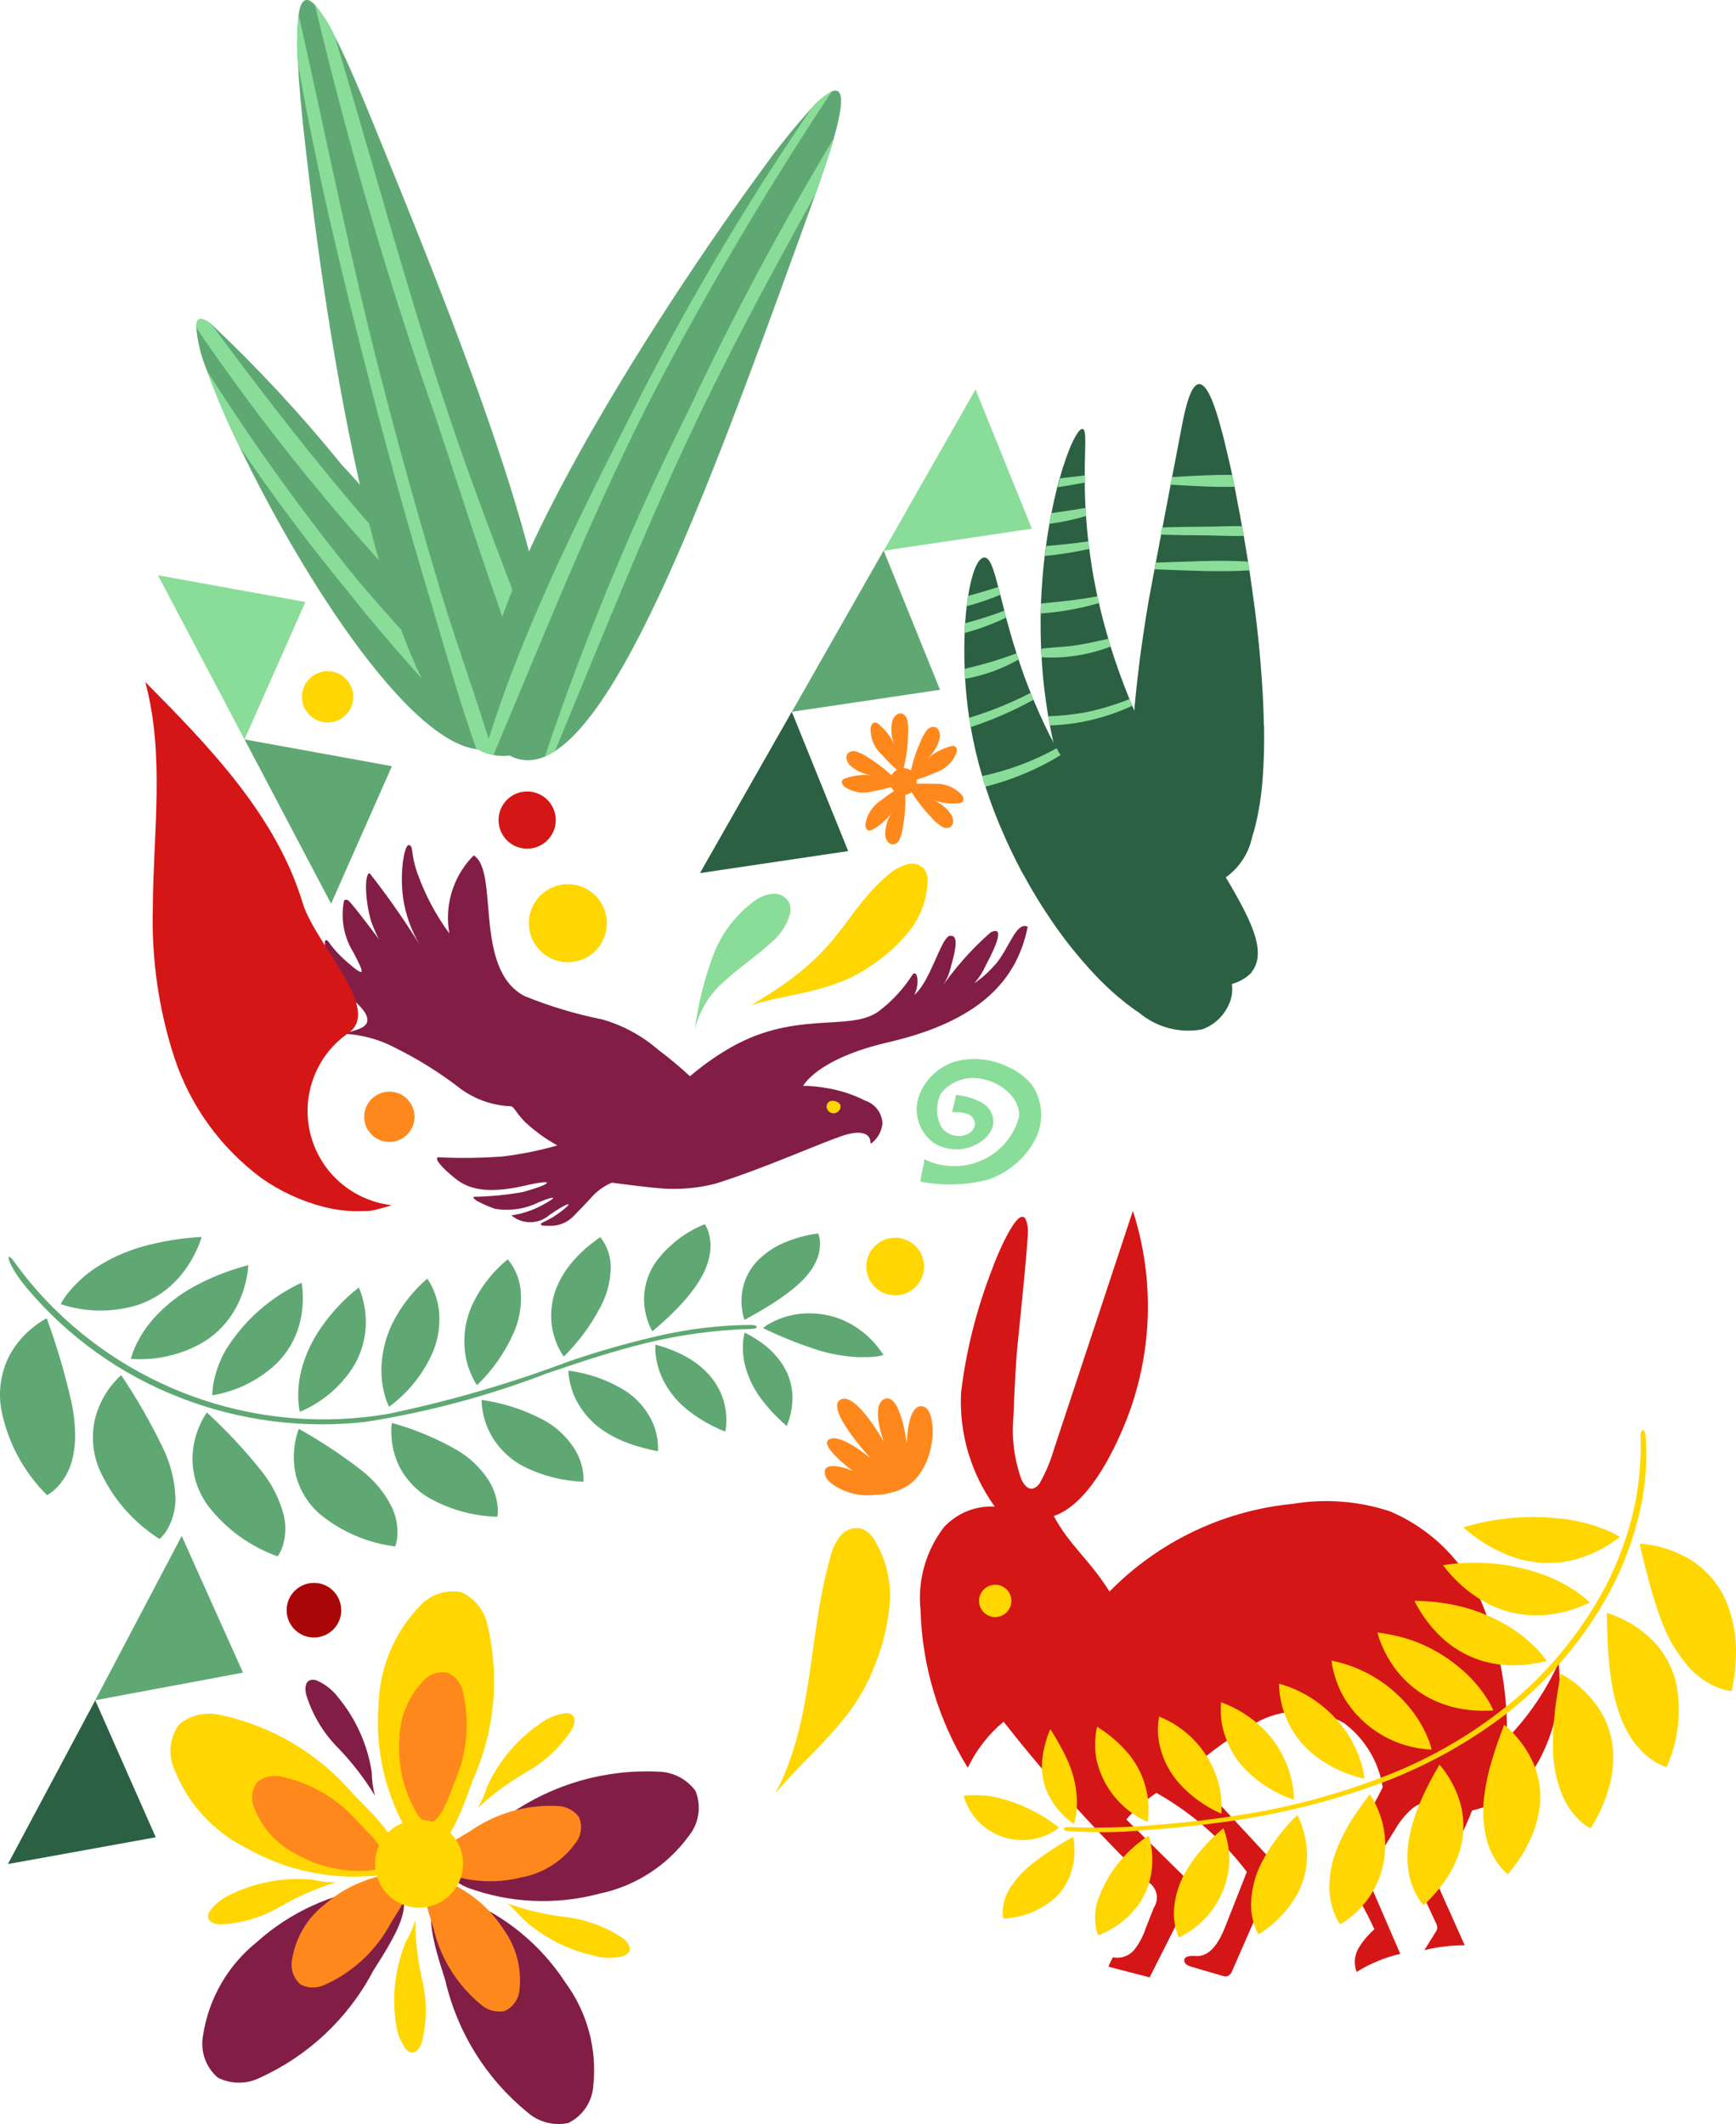 <?xml version="1.0" encoding="UTF-8"?>
<svg id="uuid-76149ac8-2113-400e-85ac-cb919978f7dd" data-name="Capa 2" xmlns="http://www.w3.org/2000/svg" viewBox="0 0 269.04 329.21">
  <g id="uuid-830e8e97-62b1-492e-98f7-6b8d1e33a53e" data-name="Capa 1">
    <g id="uuid-adae43f6-cfde-4265-ace1-704125f68aaf" data-name="Grupo 3024">
      <path id="uuid-97a21431-40ee-49c5-95b6-0597842414a1" data-name="Trazado 5193" d="m122.71,110.31l-14.23,25.01,22.97-3.41-8.74-21.6Z" style="fill: #2b6043; stroke-width: 0px;"/>
      <path id="uuid-dd6423bc-8cbf-4522-b8a9-91c99db47940" data-name="Trazado 5194" d="m136.95,85.31l-14.23,25.01,22.96-3.41-8.74-21.6Z" style="fill: #5fa873; stroke-width: 0px;"/>
      <path id="uuid-b1d99865-45f8-420f-9cc0-1065d68a2154" data-name="Trazado 5195" d="m151.19,60.34l-14.23,25.01,22.96-3.41-8.74-21.6Z" style="fill: #8add99; stroke-width: 0px;"/>
      <path id="uuid-0c8c2033-c245-4925-a912-04cba71e6725" data-name="Trazado 5196" d="m37.89,114.61l-13.41-25.45,22.85,4.14-9.44,21.31Z" style="fill: #8add99; stroke-width: 0px;"/>
      <path id="uuid-c1b3379c-640d-4a84-8263-f4b376978dad" data-name="Trazado 5197" d="m51.31,140.06l-13.41-25.46,22.84,4.15-9.43,21.32Z" style="fill: #5fa873; stroke-width: 0px;"/>
      <path id="uuid-1564c9be-6c93-40fa-85b3-c044bb0ce3b6" data-name="Trazado 5198" d="m14.76,263.52l13.4-25.46,9.5,21.18-22.9,4.28Z" style="fill: #5fa873; stroke-width: 0px;"/>
      <path id="uuid-6d928917-54e0-4112-8137-b0e3a14328d3" data-name="Trazado 5199" d="m1.22,288.91l13.54-25.38,9.38,21.23-22.93,4.15Z" style="fill: #2b6043; stroke-width: 0px;"/>
      <path id="uuid-0a96b480-9ac3-4ef6-99d3-34d2f3b6b59e" data-name="Trazado 5200" d="m9.4,202.13c3.92,1.3,8.14,1.33,12.07.09,2.45-.85,4.64-2.33,6.33-4.3,1.12-1.3,2.04-2.76,2.74-4.33.28-.61.52-1.24.71-1.88-3.12.16-6.21.67-9.22,1.51-2.5.71-4.88,1.78-7.07,3.19-1.6,1.04-3.04,2.32-4.25,3.79-.51.6-.95,1.26-1.33,1.95" style="fill: #5fa873; stroke-width: 0px;"/>
      <path id="uuid-22a96a49-203c-4da4-a431-283e54b70b8c" data-name="Trazado 5201" d="m7.25,204.31c-.7.37-1.37.81-1.99,1.31-1.52,1.17-2.79,2.64-3.72,4.33-1.38,2.6-1.85,5.57-1.35,8.47.97,5.05,3.44,9.69,7.09,13.31.63-.34,1.19-.79,1.67-1.32,1.18-1.29,1.99-2.87,2.34-4.58.27-1.21.39-2.46.35-3.7-.03-1.59-.22-3.18-.55-4.74-1-4.44-2.29-8.81-3.85-13.08" style="fill: #5fa873; stroke-width: 0px;"/>
      <path id="uuid-2e201d44-d674-43fb-9212-2ee7ba917a7c" data-name="Trazado 5202" d="m20.27,210.61c3.95.29,7.89-.62,11.31-2.63,2.12-1.31,3.85-3.16,5.02-5.35.77-1.45,1.32-3.01,1.63-4.63.13-.63.22-1.27.25-1.91-2.96.76-5.81,1.88-8.48,3.35-2.18,1.2-4.16,2.73-5.86,4.54-1.25,1.34-2.29,2.86-3.08,4.51-.33.68-.59,1.39-.78,2.13" style="fill: #5fa873; stroke-width: 0px;"/>
      <path id="uuid-72f3fcde-02c2-4e76-aab8-4e40188c521f" data-name="Trazado 5203" d="m18.77,213.13c-.56.51-1.08,1.07-1.54,1.67-1.14,1.44-1.97,3.1-2.45,4.88-.68,2.72-.45,5.58.66,8.15,1.98,4.4,5.21,8.12,9.29,10.7.5-.46.93-1,1.26-1.59.81-1.45,1.23-3.1,1.2-4.76-.1-2.71-.76-5.37-1.96-7.8-1.88-3.9-4.04-7.66-6.46-11.26" style="fill: #5fa873; stroke-width: 0px;"/>
      <path id="uuid-2a9d6d57-b626-4752-9902-2430df53f11b" data-name="Trazado 5204" d="m32.88,216.26c3.74-.6,7.21-2.32,9.97-4.92,1.7-1.67,2.92-3.75,3.55-6.05.41-1.52.58-3.08.52-4.65-.01-.62-.07-1.23-.18-1.84-4.86,2.26-8.94,5.89-11.76,10.44-.86,1.51-1.48,3.15-1.84,4.86-.15.71-.23,1.43-.24,2.15" style="fill: #5fa873; stroke-width: 0px;"/>
      <path id="uuid-858348ab-5604-484d-bc0a-8d2eaf1cc94c" data-name="Trazado 5205" d="m32.06,218.93c-.42.59-.77,1.23-1.06,1.89-.73,1.6-1.13,3.32-1.17,5.08-.03,2.66.8,5.26,2.36,7.41,2.77,3.63,6.54,6.38,10.84,7.91.37-.53.65-1.13.83-1.75.44-1.53.48-3.14.1-4.69-.66-2.5-1.85-4.82-3.47-6.83-2.57-3.22-5.39-6.23-8.42-9.02" style="fill: #5fa873; stroke-width: 0px;"/>
      <path id="uuid-d60be884-ea7f-4ccb-98f4-ed0eea44ab73" data-name="Trazado 5206" d="m55.59,199.56c-2.24,1.76-4.2,3.84-5.82,6.19-1.31,1.86-2.3,3.92-2.93,6.11-.46,1.59-.67,3.25-.62,4.91.02.69.1,1.37.26,2.04,3.33-1.4,6.17-3.76,8.15-6.78,1.22-1.92,1.92-4.11,2.05-6.38.07-1.49-.09-2.99-.49-4.43-.15-.57-.34-1.12-.58-1.66" style="fill: #5fa873; stroke-width: 0px;"/>
      <path id="uuid-052a9b45-a2a2-4c24-85bc-93fafe1eb92c" data-name="Trazado 5207" d="m46.31,221.46c-.25.64-.43,1.31-.55,1.99-.32,1.64-.3,3.33.04,4.96.57,2.46,1.92,4.67,3.83,6.31,3.33,2.71,7.35,4.43,11.61,4.96.21-.58.33-1.18.35-1.79.07-1.51-.24-3.01-.9-4.37-1.11-2.18-2.68-4.08-4.61-5.59-3.09-2.41-6.36-4.57-9.78-6.47" style="fill: #5fa873; stroke-width: 0px;"/>
      <path id="uuid-5bab1021-7415-441f-a41b-84f1e6164409" data-name="Trazado 5208" d="m66.21,198.18c-2.28,1.96-4.14,4.36-5.46,7.06-.94,1.97-1.49,4.11-1.62,6.3-.09,1.58.08,3.16.49,4.68.17.63.39,1.24.68,1.82,2.8-2.07,5.05-4.79,6.54-7.94.94-1.99,1.36-4.18,1.24-6.38-.09-1.42-.44-2.81-1.04-4.1-.23-.52-.51-1-.85-1.46" style="fill: #5fa873; stroke-width: 0px;"/>
      <path id="uuid-11240685-a9c2-47fd-aefa-ef9220b353ed" data-name="Trazado 5209" d="m60.73,220.54c-.09.65-.11,1.3-.07,1.96.07,1.58.45,3.13,1.12,4.57,1.02,2.12,2.66,3.89,4.69,5.08,3.24,1.83,6.89,2.84,10.61,2.93.09-.57.1-1.15.03-1.72-.16-1.42-.65-2.79-1.42-3.99-1.25-1.9-2.92-3.49-4.89-4.63-3.17-1.82-6.56-3.23-10.08-4.21" style="fill: #5fa873; stroke-width: 0px;"/>
      <path id="uuid-bd04d7b2-d3ff-4d4e-86e7-1af481528c80" data-name="Trazado 5210" d="m78.69,195.18c-2.43,1.98-4.36,4.51-5.64,7.37-.83,1.95-1.2,4.07-1.06,6.19.12,2.12.78,4.17,1.93,5.96,2.42-2.33,4.36-5.11,5.71-8.18.85-1.94,1.22-4.05,1.09-6.16-.1-1.9-.81-3.71-2.02-5.18" style="fill: #5fa873; stroke-width: 0px;"/>
      <path id="uuid-623be0e8-5932-4bcd-b099-9c5cd91f0262" data-name="Trazado 5211" d="m74.63,216.98c.05,2.12.67,4.2,1.81,5.99,1.17,1.83,2.8,3.33,4.73,4.33,2.88,1.44,6.04,2.24,9.26,2.36.06-1.9-.48-3.77-1.55-5.34-1.17-1.76-2.75-3.2-4.61-4.22-3-1.59-6.25-2.65-9.61-3.13" style="fill: #5fa873; stroke-width: 0px;"/>
      <path id="uuid-f547cd52-605a-4bcc-a95d-096b3b984c5b" data-name="Trazado 5212" d="m93.03,191.74c-.81.56-1.6,1.17-2.35,1.82-.62.56-1.21,1.15-1.77,1.77-.91,1.04-1.69,2.19-2.3,3.43-.9,1.84-1.3,3.88-1.17,5.92.13,2,.8,3.93,1.93,5.58,2.29-2.26,4.21-4.87,5.7-7.72.96-1.79,1.5-3.78,1.57-5.81.09-1.8-.49-3.58-1.61-4.99" style="fill: #5fa873; stroke-width: 0px;"/>
      <path id="uuid-7648dd1d-83bc-4d30-976e-bb81fba77b7e" data-name="Trazado 5213" d="m88.08,212.42c.1,2,.73,3.94,1.82,5.62,1.08,1.69,2.55,3.1,4.28,4.12,1.09.66,2.25,1.2,3.46,1.62.68.25,1.38.46,2.08.63.71.19,1.46.38,2.25.52.09-1.78-.31-3.55-1.16-5.12-.92-1.72-2.26-3.19-3.9-4.25-2.68-1.66-5.69-2.73-8.81-3.13" style="fill: #5fa873; stroke-width: 0px;"/>
      <path id="uuid-388f7d5f-36bc-48dc-b984-00b32aaca358" data-name="Trazado 5214" d="m109.23,189.73c-2.98,1.2-5.58,3.19-7.51,5.76-1.15,1.59-1.81,3.49-1.9,5.45-.05,1.33.16,2.65.6,3.9.18.52.4,1.02.68,1.5,5.85-4.89,8.33-8.71,8.86-11.74.25-1.18.2-2.39-.14-3.55-.13-.47-.33-.92-.6-1.33" style="fill: #5fa873; stroke-width: 0px;"/>
      <path id="uuid-337d384a-d9a2-4f72-ae3a-f709340ad4a1" data-name="Trazado 5215" d="m101.58,208.41c-.04.55-.02,1.09.05,1.64.16,1.32.54,2.6,1.12,3.79.82,1.66,1.97,3.13,3.38,4.34,1.88,1.56,4,2.81,6.27,3.71.1-.47.15-.94.16-1.42.04-1.19-.11-2.38-.46-3.52-.88-2.75-3.28-6.57-10.53-8.55" style="fill: #5fa873; stroke-width: 0px;"/>
      <path id="uuid-6252da7a-a508-433b-b6ae-54f9a25406c7" data-name="Trazado 5216" d="m126.81,191.17c-1.82.23-3.61.72-5.3,1.44-1.24.52-2.39,1.24-3.4,2.13-1.44,1.2-2.46,2.82-2.92,4.63-.3,1.21-.36,2.47-.17,3.7.07.51.19,1.01.35,1.5,6.31-3.4,9.69-6.15,10.95-8.77.54-.99.8-2.11.76-3.24-.01-.47-.1-.92-.27-1.36" style="fill: #5fa873; stroke-width: 0px;"/>
      <path id="uuid-4083d352-210e-4888-b7a0-e94da4c7f8c6" data-name="Trazado 5217" d="m115.41,206.53c-.13.49-.22,1-.25,1.51-.09,1.24.02,2.48.33,3.68.44,1.65,1.16,3.21,2.13,4.61.59.83,1.22,1.62,1.9,2.37.76.81,1.56,1.59,2.4,2.32.18-.4.32-.81.44-1.23.31-1.07.47-2.18.46-3.3-.04-1.68-.52-3.32-1.39-4.76-.62-.99-1.37-1.89-2.23-2.67-.53-.47-1.09-.9-1.68-1.29-.67-.47-1.39-.88-2.13-1.23" style="fill: #5fa873; stroke-width: 0px;"/>
      <path id="uuid-6005c809-b76e-44d9-8db7-39da5bf04aa5" data-name="Trazado 5218" d="m116.45,205.97c1.1,0,1.12-.58,0-.62-4.91.03-9.79.61-14.57,1.73-4.69,1.08-9.33,2.41-13.88,3.98-9.07,3.41-18.39,6.11-27.87,8.08-19.41,3.32-39.2-3.21-52.82-17.42-1.84-1.93-3.55-3.98-5.1-6.15-1.57-2.15-1.13.43,2.01,4.14,6.35,7.53,14.49,13.34,23.66,16.9,9.16,3.58,19.05,4.87,28.82,3.76,9.62-1.51,19.05-4.04,28.14-7.54,5.07-1.72,10.15-3.42,15.33-4.68,5.33-1.3,10.78-2.03,16.26-2.18" style="fill: #5fa873; stroke-width: 0px;"/>
      <path id="uuid-e8816472-4cfd-43e2-9d77-6d00a6f752e1" data-name="Trazado 5219" d="m118.23,205.83c2.57,1.25,5.22,2.33,7.94,3.23,1.79.6,3.64,1,5.52,1.19.71.08,1.42.11,2.13.09.54.02,1.09,0,1.63-.06.5-.04.99-.13,1.47-.25-1.55-2.47-3.82-4.39-6.5-5.52-2.05-.82-4.27-1.12-6.46-.88-1.48.17-2.92.6-4.25,1.27-.38.19-.75.4-1.09.65-.24.17-.35.28-.35.28" style="fill: #5fa873; stroke-width: 0px;"/>
      <path id="uuid-7a05c02d-b03a-4e06-b304-d27a525bb443" data-name="Trazado 5220" d="m85.74,148.69c-3.1-1.25-4.59-4.78-3.34-7.87,1.25-3.1,4.78-4.59,7.87-3.34,3.1,1.25,4.59,4.78,3.34,7.87-1.25,3.1-4.78,4.59-7.87,3.34,0,0,0,0,0,0" style="fill: #ffd600; stroke-width: 0px;"/>
      <path id="uuid-25d99474-8cad-49f0-abb0-37c1f6b16cae" data-name="Trazado 5221" d="m81.4,131.53c2.45.16,4.56-1.69,4.72-4.13.16-2.45-1.69-4.56-4.13-4.72-2.45-.16-4.56,1.69-4.72,4.13,0,0,0,0,0,0-.16,2.44,1.69,4.56,4.13,4.72" style="fill: #d51616; stroke-width: 0px;"/>
      <path id="uuid-06bc3637-35c1-4146-95c5-d6ece68c5efe" data-name="Trazado 5222" d="m143.2,196.3c0,2.47-2,4.47-4.47,4.47-2.47,0-4.47-2-4.47-4.47,0-2.47,2-4.47,4.47-4.47s4.47,2,4.47,4.47h0" style="fill: #ffd600; stroke-width: 0px;"/>
      <path id="uuid-6e719950-f8b8-47de-88f9-81ade4708760" data-name="Trazado 5223" d="m54.75,108c0,2.19-1.78,3.98-3.97,3.98-2.19,0-3.98-1.78-3.98-3.97,0-2.19,1.78-3.98,3.97-3.98h0c2.19,0,3.97,1.78,3.97,3.97h0" style="fill: #ffd600; stroke-width: 0px;"/>
      <path id="uuid-f69a73f3-1981-42bc-896f-3c412d760c7f" data-name="Trazado 5224" d="m103.54,73c0,2.47-2,4.47-4.47,4.47s-4.47-2-4.47-4.47c0-2.47,2-4.47,4.47-4.47s4.47,2,4.47,4.47h0" style="fill: #821e46; stroke-width: 0px;"/>
      <path id="uuid-aa906cc1-b75a-4093-b9c2-c37757745d4d" data-name="Trazado 5225" d="m157.55,210.05c-.21,3.14-.38,6.29-.48,9.43-.32,3.32.1,6.66,1.22,9.8.33.74.93,1.56,1.72,1.45.55-.16,1-.54,1.23-1.06.87-1.56,1.56-3.22,2.06-4.93l12.27-37.07c3.46,10.73,3.05,22.33-1.15,32.79-2.08,5.12-5.94,12.76-11.11,14.51,2.48,4.61,5.46,6.66,8.64,11.7,7.58-7.73,17.63-12.54,28.4-13.59,5.04-.84,10.21-.44,15.06,1.16,6.54,2.77,11.72,8.02,14.4,14.6,2.63,6.56,3.9,13.59,3.7,20.66,3.36-3.44,6.08-7.45,8.05-11.83.5,4.91-.4,9.86-2.59,14.29-2.06,4.41-6.07,7.61-10.83,8.64-1.42,3.74-3.39,7.24-5.83,10.41l4.69,10.49c-2.11,0-4.2.25-6.25.75l1.73-2.79c.13-.18.22-.39.26-.6,0-.28-.06-.56-.2-.8l-3.02-6.52c-.54-.82-.59-1.87-.14-2.75,1.13-3.01,2.25-6.03,3.63-9.13-1.38-.57-2.97-.33-4.12.63-1.12.96-2.06,2.12-2.77,3.42l-3.76,6.03c-.24.32-.39.7-.42,1.11.02.26.1.51.21.74l4.86,11.24c-2.39.55-4.68,1.5-6.76,2.8-.47-1.21-.36-2.57.3-3.69.66-1.09,1.48-2.07,2.45-2.91-1.33-2.96-2.95-5.77-4.84-8.41-.3-.34-.49-.77-.54-1.22.03-.36.16-.71.37-1.01,2.2-3.8,4.39-7.59,6.3-11.38-.62-3.96-2.76-7.52-5.97-9.93-4.01-2.3-8.9-2.45-13.05-.4-3.99,2.13-7.7,4.75-11.03,7.8l13.17,14.22c.23.2.38.46.44.76,0,.21-.06.42-.16.61l-6.68,15.29c-.11.39-.38.72-.74.92-.3.07-.61.05-.89-.07l-4.74-1.38c-.52-.15-1.16-.47-1.11-1.02.07-.76,1.17-.66,1.92-.64,2.23.07,3.59-2.41,4.42-4.51l3.36-8.54c-3.78-5-8.55-9.16-14.01-12.24-1.73,1.16-3.3,2.55-4.67,4.12l9.87,9.74c.56.34.73,1.08.39,1.63-.02.04-.05.08-.08.11l-6.56,12.99-6.38-1.65c.18-.51.42-1,.71-1.46,1.22.25,2.49-.2,3.28-1.16.77-.97,1.36-2.06,1.74-3.24l1.29-3.28c.87-1.3.52-3.06-.78-3.93,0,0-.01,0-.02-.01-8.06-7.77-15.57-16.09-22.48-24.9-2.34,1.96-4.23,4.39-5.55,7.14-4.55-7.36-7.07-15.79-7.32-24.43-.48-4.59.82-9.19,3.63-12.85,2.02-2.19,4.91-3.36,7.88-3.19-3.7-5.13-5.55-11.37-5.23-17.68.78-6.43,2.36-12.74,4.69-18.79.89-2.57,5.07-12.54,5.67-6.58.15,1.42-1.66,18.26-1.75,19.64" style="fill: #d51616; stroke-width: 0px;"/>
      <path id="uuid-6649dada-1b19-4309-8e20-7becc4564118" data-name="Trazado 5226" d="m154.23,250.63c-1.38,0-2.5-1.12-2.5-2.51,0-1.38,1.12-2.5,2.51-2.5,1.38,0,2.5,1.12,2.5,2.5,0,1.38-1.12,2.5-2.51,2.5" style="fill: #ffd600; stroke-width: 0px;"/>
      <path id="uuid-fd73310c-83bc-4911-948f-120f8ddb5ad9" data-name="Trazado 5227" d="m268.37,262.07c.31-1.38.51-2.78.6-4.19.09-1.22.09-2.45,0-3.68-.16-2.01-.63-3.99-1.39-5.86-1.12-2.7-3.05-4.98-5.51-6.54-1.71-1.05-3.58-1.8-5.54-2.21-.8-.18-1.61-.3-2.42-.35.52,2.41,1.13,4.67,1.65,6.67.28,1.01.59,1.98.88,2.88.29.9.58,1.74.9,2.54.97,2.65,2.44,5.08,4.31,7.19,1.22,1.33,2.73,2.37,4.41,3.05.68.28,1.4.45,2.13.52" style="fill: #ffd600; stroke-width: 0px;"/>
      <path id="uuid-50198e34-027e-402e-a242-2957bc99a029" data-name="Trazado 5228" d="m251.06,238.22c-.7-.43-1.44-.81-2.2-1.11-1.84-.75-3.76-1.28-5.73-1.58-5.48-.81-11.06-.4-16.36,1.19.52.47,1.06.91,1.62,1.32,1.43,1.07,2.98,1.98,4.61,2.7,2.38,1.07,4.98,1.58,7.59,1.49.8-.03,1.61-.12,2.4-.26.86-.17,1.71-.41,2.53-.71,1.99-.72,3.86-1.75,5.52-3.05" style="fill: #ffd600; stroke-width: 0px;"/>
      <path id="uuid-7839991f-c63f-43d4-939d-3676233eac18" data-name="Trazado 5229" d="m249.02,249.99c0,1.18.05,2.34.09,3.44s.07,2.13.16,3.11c.13,1.8.36,3.59.69,5.36.29,1.45.69,2.87,1.2,4.25.42,1.12.97,2.2,1.62,3.21.93,1.46,2.16,2.71,3.62,3.64.58.38,1.22.68,1.88.88,1.79-3.97,2.33-8.4,1.55-12.68-.57-2.71-1.92-5.2-3.9-7.14-1.38-1.33-2.96-2.42-4.7-3.22-.71-.34-1.45-.63-2.21-.86" style="fill: #ffd600; stroke-width: 0px;"/>
      <path id="uuid-d6fc48ba-2093-4514-b795-90ad2ba3c3d6" data-name="Trazado 5230" d="m246.39,248.39c-.56-.55-1.16-1.05-1.8-1.5-1.56-1.1-3.25-2-5.03-2.69-5.08-1.91-10.56-2.47-15.92-1.61.4.54.82,1.06,1.28,1.55,1.15,1.27,2.46,2.4,3.88,3.36.96.64,1.98,1.19,3.04,1.63,1.25.52,2.56.88,3.9,1.06,1.61.23,3.25.23,4.86-.02.95-.15,1.88-.35,2.8-.62,1.02-.33,2.03-.72,3-1.18" style="fill: #ffd600; stroke-width: 0px;"/>
      <path id="uuid-167236dc-3a25-43b2-a617-9f023d80b5e2" data-name="Trazado 5231" d="m241.86,259.4c-.35,2.28-.75,4.25-.92,6.18-.2,1.7-.29,3.42-.26,5.14-.02,2.56.46,5.1,1.42,7.47.63,1.53,1.58,2.91,2.79,4.04.48.46,1.02.84,1.61,1.15,1.25-1.94,2.2-4.06,2.84-6.27.5-1.7.72-3.47.66-5.25-.07-2.63-.91-5.18-2.42-7.35-1.05-1.5-2.34-2.82-3.81-3.9-.6-.45-1.24-.86-1.9-1.21" style="fill: #ffd600; stroke-width: 0px;"/>
      <path id="uuid-cf0378a5-f8b7-4051-a47e-14ed416b7f51" data-name="Trazado 5232" d="m239.7,257.43c-.42-.62-.9-1.21-1.42-1.75-1.25-1.32-2.67-2.47-4.21-3.44-2.05-1.28-4.28-2.28-6.6-2.96-1.3-.37-2.63-.66-3.96-.85-.71-.11-1.42-.18-2.11-.22s-1.46-.11-2.2-.1c.28.58.59,1.14.94,1.68.87,1.39,1.9,2.67,3.08,3.81,1.73,1.68,3.82,2.94,6.11,3.7,1.49.48,3.04.75,4.61.8,1.95.05,3.9-.18,5.78-.68" style="fill: #ffd600; stroke-width: 0px;"/>
      <path id="uuid-7807d0e4-249c-4da2-b65b-3a792d7f5f36" data-name="Trazado 5233" d="m233.11,267.32c-.77,2.02-1.44,3.9-1.93,5.62-.48,1.56-.83,3.15-1.06,4.76-.41,2.39-.33,4.84.23,7.2.38,1.53,1.06,2.97,2.02,4.23.38.5.82.96,1.32,1.34.72-.86,1.39-1.76,2.01-2.69.53-.84,1-1.71,1.42-2.61.37-.79.68-1.6.93-2.43.23-.76.4-1.54.51-2.33.38-2.48.03-5.01-1-7.29-.72-1.59-1.7-3.05-2.89-4.33-.48-.53-1.01-1.02-1.57-1.47" style="fill: #ffd600; stroke-width: 0px;"/>
      <path id="uuid-72362732-6abc-4982-9400-8a92b7a99e30" data-name="Trazado 5234" d="m231.43,265.09c-.29-.66-.63-1.29-1.02-1.89-.94-1.46-2.06-2.8-3.34-3.97-1.71-1.57-3.62-2.89-5.7-3.92-.56-.28-1.14-.54-1.73-.77s-1.27-.47-1.93-.66-1.33-.35-2.04-.49c-.73-.16-1.46-.28-2.21-.35.16.59.36,1.18.6,1.74.59,1.45,1.37,2.81,2.32,4.06,1.41,1.84,3.2,3.34,5.26,4.41,1.34.67,2.77,1.17,4.23,1.49,1.83.37,3.7.49,5.56.35" style="fill: #ffd600; stroke-width: 0px;"/>
      <path id="uuid-078ae8ba-bad3-4c81-a3f7-108857d2feb9" data-name="Trazado 5235" d="m220.66,295.27c6.43-6.08,6.7-11.82,5.7-15.6-.43-1.6-1.12-3.13-2.03-4.51-.37-.58-.78-1.13-1.24-1.64-4.23,7.04-5.39,12.32-4.86,16.08.17,1.49.64,2.94,1.37,4.25.29.53.65,1.01,1.06,1.45" style="fill: #ffd600; stroke-width: 0px;"/>
      <path id="uuid-8fc20c5a-92e6-4a81-a531-251aa6324017" data-name="Trazado 5236" d="m221.87,271.15c-.16-.66-.38-1.31-.65-1.93-.65-1.52-1.5-2.95-2.52-4.25-3.08-3.92-7.45-6.61-12.34-7.59.06.58.17,1.16.32,1.73.37,1.45.93,2.83,1.68,4.12,2.89,4.73,7.96,7.71,13.5,7.94" style="fill: #ffd600; stroke-width: 0px;"/>
      <path id="uuid-b33f215b-335d-46f0-b062-4a9036e033d0" data-name="Trazado 5237" d="m207.7,298.25c6.37-3.78,8.78-11.8,5.55-18.46-.27-.59-.59-1.16-.95-1.7-1.09,1.39-2.11,2.84-3.05,4.34-.75,1.24-1.41,2.53-1.96,3.86-.85,2-1.28,4.16-1.27,6.33.02,1.42.31,2.83.86,4.14.21.53.49,1.03.82,1.49" style="fill: #ffd600; stroke-width: 0px;"/>
      <path id="uuid-60d5944a-9274-4c9e-bdc3-bae8f370c842" data-name="Trazado 5238" d="m211.46,275.71c-.06-.64-.18-1.28-.35-1.91-.41-1.52-1.01-2.98-1.81-4.34-2.46-4.15-6.42-7.2-11.06-8.51-.02.55.02,1.11.1,1.66.47,3.52,2.21,6.74,4.91,9.05,1.04.9,2.19,1.67,3.42,2.29,1.52.78,3.13,1.36,4.8,1.74" style="fill: #ffd600; stroke-width: 0px;"/>
      <path id="uuid-feb8782f-e582-4973-82c0-b1bf611a31bc" data-name="Trazado 5239" d="m195.03,299.81c2.56-1.57,4.66-3.78,6.1-6.41.97-1.86,1.46-3.93,1.42-6.03-.03-1.49-.3-2.97-.78-4.38-.19-.58-.43-1.15-.71-1.7-2.17,2.11-4.01,4.55-5.45,7.22-.96,1.81-1.53,3.8-1.69,5.85-.17,1.88.21,3.78,1.1,5.45" style="fill: #ffd600; stroke-width: 0px;"/>
      <path id="uuid-49ed90d7-6ee3-4bbe-b74c-635a8986ab20" data-name="Trazado 5240" d="m200.52,278.95c0-.61-.04-1.23-.13-1.83-.51-3.5-2.15-6.73-4.66-9.22-1.85-1.79-4.06-3.18-6.48-4.07-.2,1.87.05,3.75.71,5.51.67,1.88,1.75,3.6,3.16,5.02,2.09,2.08,4.63,3.65,7.42,4.59" style="fill: #ffd600; stroke-width: 0px;"/>
      <path id="uuid-6f23dc47-efd7-4e0e-baf9-dbe52f0a12e4" data-name="Trazado 5241" d="m182.69,300.3c4.36-2.08,7.31-6.29,7.78-11.1.15-1.99-.15-3.98-.87-5.84-2.21,1.8-4.12,3.94-5.63,6.36-1.01,1.64-1.67,3.47-1.94,5.38-.27,1.76-.04,3.56.67,5.2" style="fill: #ffd600; stroke-width: 0px;"/>
      <path id="uuid-00cbd10d-8f77-4cf1-b330-b02bddbb3643" data-name="Trazado 5242" d="m189.28,281.12c.15-1.98-.11-3.98-.78-5.85-1.49-4.2-4.72-7.56-8.86-9.22-.33,1.74-.23,3.54.29,5.24.52,1.82,1.44,3.51,2.67,4.94,1.85,2.1,4.13,3.76,6.69,4.88" style="fill: #ffd600; stroke-width: 0px;"/>
      <path id="uuid-5e7fa876-c329-47cf-9ee0-24701f481339" data-name="Trazado 5243" d="m170.2,299.96c2.53-.97,4.71-2.65,6.3-4.84,1.04-1.52,1.71-3.26,1.96-5.08.26-1.85.11-3.74-.44-5.53-3.83,2.46-6.68,6.19-8.05,10.53-.29,1.16-.34,2.37-.15,3.55.07.47.2.94.39,1.38" style="fill: #ffd600; stroke-width: 0px;"/>
      <path id="uuid-f578b325-c582-42db-a375-38416e2b5ef1" data-name="Trazado 5244" d="m177.86,282.38c.53-3.68-.48-7.41-2.78-10.33-1.42-1.75-3.13-3.24-5.05-4.41-.11.45-.19.91-.24,1.38-.12,1.18-.09,2.37.11,3.55.92,4.36,3.88,8.02,7.96,9.81" style="fill: #ffd600; stroke-width: 0px;"/>
      <path id="uuid-b810f26c-e202-40eb-8716-571a0da8651e" data-name="Trazado 5245" d="m155.5,297.36c2.88-.12,5.63-1.19,7.83-3.05,1.33-1.18,2.28-2.72,2.77-4.43.34-1.19.48-2.43.41-3.67-.02-.51-.08-1.02-.17-1.52-2.28,1.23-4.44,2.65-6.46,4.25-1.39,1.08-2.56,2.4-3.48,3.9-.57.97-.91,2.06-.99,3.19-.03.45,0,.91.1,1.35" style="fill: #ffd600; stroke-width: 0px;"/>
      <path id="uuid-75016bf5-f26d-4981-914b-dd0c3f216023" data-name="Trazado 5246" d="m166.45,282.72c.15-.49.25-.98.32-1.49.16-1.23.16-2.47,0-3.7-.21-1.64-.67-3.24-1.34-4.74-.78-1.66-1.67-3.26-2.66-4.8,0,0-.2.44-.46,1.21-.36,1.05-.62,2.14-.75,3.24-.21,1.61-.04,3.24.51,4.77.87,2.23,2.4,4.15,4.38,5.51" style="fill: #ffd600; stroke-width: 0px;"/>
      <path id="uuid-ab75a859-c79d-4159-90f3-3ec0000b4ac9" data-name="Trazado 5247" d="m165.57,283.19c-.9-.05-.95.53-.05.61,3.98.28,7.98.22,11.95-.15,3.9-.28,7.8-.66,11.7-1.19,7.85-1.03,15.57-2.85,23.04-5.45,7.51-2.59,14.56-6.35,20.89-11.13,6.32-4.85,11.62-10.89,15.6-17.79,2.2-3.81,3.89-7.9,5.01-12.16,1.21-4.37,1.65-8.93,1.31-13.45-.08-1.15-.77-1.06-.77.04.14,3.93-.23,7.86-1.11,11.7-.89,3.77-2.2,7.42-3.92,10.88-1.77,3.49-3.88,6.79-6.31,9.84-2.42,3.08-5.13,5.91-8.11,8.44-6.01,5.06-12.82,9.08-20.15,11.9-7.33,2.86-14.96,4.89-22.74,6.07-4.3.69-8.63,1.18-12.97,1.51-4.45.39-8.93.49-13.4.31" style="fill: #ffd600; stroke-width: 0px;"/>
      <path id="uuid-7b8d58e3-7db7-4d37-a0bb-36c9497f4d0b" data-name="Trazado 5248" d="m164.1,283.24c-3.02-2.38-6.56-4.03-10.32-4.81-1.03-.15-2.07-.22-3.12-.2-.44,0-.88.05-1.32.12,1.25,4.33,5.38,7.18,9.88,6.81,1.26-.11,2.49-.47,3.62-1.06.45-.23.88-.51,1.27-.84" style="fill: #ffd600; stroke-width: 0px;"/>
      <path id="uuid-b065eed7-5c46-4593-8df3-96c84128e0c0" data-name="Trazado 5249" d="m135.17,259.07c1.43-3.23,2.34-6.66,2.69-10.17.34-3.54-.46-7.09-2.29-10.13-.45-.82-1.16-1.47-2.02-1.84-1.23-.3-2.53.14-3.32,1.13-.76.99-1.29,2.13-1.56,3.34-3.46,12.05-2.48,25.26-8.51,36.56,5.35-6.45,11.7-10.82,15.02-18.89" style="fill: #ffd600; stroke-width: 0px;"/>
      <path id="uuid-6d75dfa8-4962-49cf-ac79-18eebc0e256a" data-name="Trazado 5250" d="m191.73,142.15l-.69.49c-.15-.32-.27-.66-.39-1-.15-.41.53-.69.71-.3.12.27.24.54.38.81" style="fill: #3a7758; stroke-width: 0px;"/>
      <path id="uuid-c531b762-37fd-48fe-bfe7-74de1811709a" data-name="Trazado 5251" d="m195.9,112.48c.04,2.48,0,4.87-.15,7.13-.03.45-.05.89-.09,1.34-.19,2.51-.59,5-1.21,7.44-.12.43-.24.87-.38,1.27-.66,3.27-2.88,6.02-5.93,7.37-1.97.57-4.09.41-5.95-.46-2.84-1.53-4.85-4.25-5.49-7.42-.11-.3-.19-.61-.26-.92-.57-2.42-.88-4.89-.95-7.38-.03-.31-.04-.63-.04-.97-.07-2.39,0-4.99.19-7.75,0-.24.03-.49.05-.74.19-2.65.49-5.45.85-8.37.04-.35.1-.73.13-1.11.35-2.48.71-5.03,1.15-7.65.05-.32.1-.65.16-.97.27-1.66,5.22-27.46,5.3-27.88.41-2,1.23-5.82,2.54-5.88,1.42-.07,2.66,4.22,3.13,5.84.09.31.19.66.29,1.06.16.56.33,1.19.5,1.89.16.63.71,3.08.85,3.61s.61,2.87.74,3.5c.38,1.88,1.34,7.09,1.42,7.61.23,1.28.81,4.88.88,5.34.23,1.53.8,5.72.87,6.23.3,2.39.57,4.82.78,7.25.05.56.1,1.1.13,1.65.22,2.54.35,5.04.43,7.49,0,0,0,.99.03,1.47" style="fill: #2b6043; stroke-width: 0px;"/>
      <path id="uuid-8160116b-6908-4141-9e7f-4169b4231016" data-name="Trazado 5252" d="m191.36,75.44c-3.31.1-6.74-.15-10-.32.08-.39.16-.78.23-1.18,3.08-.16,6.27-.38,9.38-.33.12.58.26,1.19.39,1.83" style="fill: #8add99; stroke-width: 0px;"/>
      <path id="uuid-6a8a8deb-8a74-4e7f-8ef4-cec8261102e2" data-name="Trazado 5253" d="m192.79,83.05c-1.92.08-3.88-.05-5.79-.07-2.38,0-4.76-.04-7.14-.12.07-.35.13-.74.22-1.11,2.3-.08,4.61-.11,6.92-.12,1.81,0,3.68-.13,5.51-.08.1.49.19.99.27,1.5" style="fill: #8add99; stroke-width: 0px;"/>
      <path id="uuid-ca425392-77ba-4021-8e2f-1adcba6640bd" data-name="Trazado 5254" d="m193.66,88.4c-4.88.31-9.93,0-14.79-.16.07-.35.12-.69.19-1.04,4.76-.13,9.64-.45,14.39-.16.07.46.15.9.22,1.36" style="fill: #8add99; stroke-width: 0px;"/>
      <path id="uuid-76c4e030-9cd0-4ad9-b873-f1f27e6f3403" data-name="Trazado 5255" d="m194.01,150.68c-1.25,1.3-2.97,2.04-4.77,2.06-5.46.45-10.94-4.99-15.51-12.26-.3-.47-.6-.96-.88-1.45-1.91-3.26-3.61-6.65-5.07-10.14-.13-.33-.28-.66-.42-1-1.11-2.7-2.06-5.38-2.8-7.85-.07-.23-.13-.46-.2-.68s-.11-.35-.15-.54c-.61-2.13-1.1-4.25-1.5-6.38-.09-.47-.17-.95-.26-1.42-.51-3.03-.86-6.09-1.03-9.15-.03-.44-.05-.88-.07-1.31-.08-1.86-.09-3.69-.07-5.47,0-.51.03-1.01.04-1.53.11-2.58.31-5.07.58-7.4.07-.53.13-1.04.2-1.54.16-1.19.35-2.34.54-3.45.09-.57.2-1.11.31-1.65.28-1.45.6-2.8.9-4.04.13-.48.26-.94.38-1.36,1.36-4.84,2.84-7.71,3.53-7.64.69.07.35,2.61.35,7.18v1.12c0,1.19.04,2.5.12,3.92.01.41.04.82.08,1.25.08,1.24.19,2.56.35,3.94.04.39.09.78.15,1.17.12.93.26,1.91.42,2.91.24,1.51.53,3,.84,4.45.08.35.16.71.24,1.04.43,1.89.91,3.73,1.45,5.52.12.41.24.81.35,1.22.88,2.84,1.88,5.54,2.93,8.15.13.35.28.69.43,1.03.78,1.88,1.61,3.7,2.46,5.46.18.35.35.69.5,1.04,1.15,2.3,2.31,4.47,3.46,6.56.17.3.35.6.51.89,1.57,2.77,3.12,5.34,4.57,7.7.22.35.42.71.63,1.04,5.47,8.96,9.22,15.07,6.34,18.62" style="fill: #2b6043; stroke-width: 0px;"/>
      <path id="uuid-f438cee0-7049-436d-94cb-d604c4f2da02" data-name="Trazado 5256" d="m168.15,74.79c-1.42.27-2.84.52-4.25.71.13-.48.26-.93.38-1.36,1.3-.15,2.6-.3,3.88-.46v1.12" style="fill: #8add99; stroke-width: 0px;"/>
      <path id="uuid-7493b8fd-0790-4d5d-8860-8d56c8b72cdd" data-name="Trazado 5257" d="m168.34,79.96c-1.86.57-3.76.98-5.69,1.22.1-.57.2-1.11.31-1.65,1.77-.26,3.55-.51,5.3-.82.01.41.04.82.08,1.25" style="fill: #8add99; stroke-width: 0px;"/>
      <path id="uuid-e2e06cba-571f-468f-925f-0dd64ef7d21b" data-name="Trazado 5258" d="m168.85,85.07c-2.29.51-4.6.87-6.93,1.1.07-.53.13-1.04.21-1.54,2.19-.19,4.38-.41,6.58-.73.04.39.1.78.15,1.18" style="fill: #8add99; stroke-width: 0px;"/>
      <path id="uuid-b48f51a1-bffb-41c7-91ae-e876d84cbad5" data-name="Trazado 5259" d="m170.35,93.46c-2.95.86-5.99,1.41-9.06,1.62,0-.51.03-1.01.04-1.53,2.93-.31,5.85-.57,8.77-1.14.08.35.16.71.24,1.04" style="fill: #8add99; stroke-width: 0px;"/>
      <path id="uuid-d6118740-6cff-4940-8559-295eb91d3753" data-name="Trazado 5260" d="m172.17,100.19c-3.42,1.32-7.08,1.89-10.73,1.68-.03-.45-.05-.88-.07-1.31,1.68-.26,3.41-.26,5.08-.5,1.81-.26,3.58-.68,5.35-1.06.12.4.24.81.35,1.22" style="fill: #8add99; stroke-width: 0px;"/>
      <path id="uuid-89a59215-cb4d-4c83-be0d-e8cb16848fa2" data-name="Trazado 5261" d="m175.53,109.36c-4.02,1.88-8.38,2.93-12.82,3.08-.1-.48-.18-.95-.26-1.42,1.93-.07,3.85-.27,5.75-.61,2.36-.48,4.66-1.18,6.89-2.08.13.35.28.69.43,1.02" style="fill: #8add99; stroke-width: 0px;"/>
      <path id="uuid-32af282d-b0cd-492e-9ed5-323d14ba95b0" data-name="Trazado 5262" d="m190.53,155.47c-.77,1.91-2.32,3.4-4.25,4.08-3.45.63-7.01-.31-9.71-2.56-.41-.26-.81-.54-1.22-.85-2-1.49-3.86-3.15-5.57-4.96-.28-.3-.58-.62-.88-.95-1.89-2.08-3.65-4.27-5.27-6.57-.22-.3-.43-.61-.63-.92-1.49-2.16-2.87-4.4-4.13-6.71-.21-.35-.39-.71-.6-1.06-1.08-2.06-2.11-4.18-3.03-6.36-.13-.3-.27-.61-.39-.9-.78-1.89-1.5-3.84-2.13-5.8-.18-.54-.35-1.06-.5-1.63-.74-2.48-1.34-5.01-1.77-7.57,0-.04,0-.1-.03-.13-.08-.45-.15-.88-.22-1.33-.31-2.04-.51-4.08-.63-6.06-.03-.53-.05-1.03-.07-1.54-.08-1.93-.07-3.8,0-5.54,0-.51.04-1.03.07-1.51.07-.93.15-1.81.24-2.62.07-.55.15-1.1.23-1.6.55-3.55,1.46-5.85,2.45-5.96.89-.11,1.45,1.6,2.22,4.58.11.38.22.77.31,1.19.2.76.82,3.17.9,3.55.46,1.66.97,3.53,1.62,5.53.1.31.21.64.31.96.54,1.65,1.16,3.38,1.89,5.18.13.35.27.71.43,1.06,1.06,2.57,2.25,5.09,3.58,7.53.08.16.16.32.26.49s.22.39.35.6c.91,1.63,1.86,3.19,2.84,4.7.19.28.38.58.58.87,1.35,2.04,2.74,3.94,4.15,5.72.19.26.39.51.6.76,1.72,2.15,3.44,4.14,5.08,5.96.24.26.48.51.69.76,1.42,1.56,4.53,4.85,4.74,5.08,1.49,1.6,2.84,3.06,4,4.45.24.3.49.6.71.89,2.68,3.41,3.95,6.31,2.79,9.22" style="fill: #2b6043; stroke-width: 0px;"/>
      <path id="uuid-d3999765-3faf-48c5-9842-698b3ea04c9a" data-name="Trazado 5263" d="m155.01,92.19c-1.69.71-3.43,1.3-5.2,1.77.07-.56.15-1.1.23-1.6,1.55-.42,3.11-.88,4.66-1.38.11.38.22.77.31,1.19" style="fill: #8add99; stroke-width: 0px;"/>
      <path id="uuid-e21a078b-9222-463a-962e-4805ed29837a" data-name="Trazado 5264" d="m155.92,95.72c-2.06.99-4.21,1.79-6.42,2.39,0-.51.04-1.03.07-1.51,2.06-.55,4.09-1.2,6.08-1.95.1.35.19.71.27,1.06" style="fill: #8add99; stroke-width: 0px;"/>
      <path id="uuid-e3002974-8085-4493-974f-15029f041246" data-name="Trazado 5265" d="m157.85,102.22c-2.57,1.47-5.38,2.48-8.3,2.99-.03-.52-.05-1.03-.07-1.54,2.73-.63,5.43-1.43,8.06-2.41.1.31.2.63.31.96" style="fill: #8add99; stroke-width: 0px;"/>
      <path id="uuid-feb955ea-6f1a-4424-bf06-87faf4d157ac" data-name="Trazado 5266" d="m160.17,108.45c-3.11,1.72-6.37,3.14-9.75,4.25,0-.04,0-.09-.03-.13-.08-.45-.15-.88-.22-1.33.07-.01.15-.03.22-.05,3.22-.99,6.35-2.26,9.34-3.81.13.35.27.71.43,1.06" style="fill: #8add99; stroke-width: 0px;"/>
      <path id="uuid-558997b1-2134-48e6-a78b-eadc0f719738" data-name="Trazado 5267" d="m164.35,117.05c-3.61,2.2-7.53,3.85-11.64,4.87-.17-.54-.35-1.08-.5-1.64,4.04-.85,7.93-2.31,11.55-4.31.08.16.16.32.26.49s.22.39.35.6" style="fill: #8add99; stroke-width: 0px;"/>
      <path id="uuid-dcbe5cdc-f2fa-4440-9c1e-66ecd8224808" data-name="Trazado 5268" d="m79.26,114.13c-.11.16-.22.31-.35.45-.77.74-1.73,1.24-2.77,1.45-.13.03-.26.06-.39.08-10.99,1.7-29.07-26.83-38.73-47.1-1.85-3.79-3.51-7.67-4.96-11.62-.88-2.11-1.44-4.35-1.65-6.63,0-.64.11-1.06.38-1.23.35-.25,1.02,0,1.97.71,7.2,6.8,13.94,14.06,20.17,21.76,8.51,9.15,16.3,18.94,23.3,29.3,1.5,2.35,2.67,4.89,3.48,7.56.65,1.74.49,3.68-.44,5.29" style="fill: #5fa873; stroke-width: 0px;"/>
      <path id="uuid-7733a7ed-d8f1-494b-a1d3-b36a80522568" data-name="Trazado 5269" d="m79.69,108.85c-7.55-7.15-14.63-14.85-21.45-22.55-10.07-11.21-19.37-23.08-27.85-35.54,0-.64.11-1.06.38-1.23.35-.24,1.02,0,1.97.71,8.71,11.77,17.65,23.33,27.41,34.28,5.17,5.8,10.57,11.34,16.06,16.77,1.5,2.35,2.67,4.89,3.48,7.56" style="fill: #8add99; stroke-width: 0px;"/>
      <path id="uuid-345b1fd4-eca9-4467-95bd-3638edf1f9f0" data-name="Trazado 5270" d="m78.89,114.59c-.77.74-1.73,1.24-2.77,1.45-.13.03-.26.06-.39.08-7.91-7.95-15.38-16.33-22.36-25.11-5.78-7.07-11.28-14.4-16.37-21.98-1.85-3.79-3.51-7.67-4.96-11.62,7.23,11.42,15.14,22.4,23.69,32.88,7.27,8.52,15,16.64,23.16,24.32" style="fill: #8add99; stroke-width: 0px;"/>
      <path id="uuid-534c3179-7dc0-4ad1-85f2-7ea5c6d46cd1" data-name="Trazado 5271" d="m85.27,106.76c-.02,2.01-.37,4-1.04,5.89-.52,1.47-1.51,2.73-2.81,3.58-1.14.67-2.45,1-3.77.93-.39-.01-.78-.06-1.17-.14-.95-.18-1.86-.53-2.69-1.04-16.95-9.93-24.96-80.2-26.46-93.33-.63-5.43-1-9.61-1.15-12.8-.21-2.53-.18-5.07.1-7.59.23-1.55.63-2.13,1.09-2.24s.89.17,1.44.74c1.23,1.49,2.27,3.13,3.08,4.89,1.82,3.55,3.9,8.42,5.96,13.49,11.62,28.49,28.07,68.78,27.43,87.61" style="fill: #5fa873; stroke-width: 0px;"/>
      <path id="uuid-c3104516-1835-46fa-a439-08349ac8f2ef" data-name="Trazado 5272" d="m76.48,117.03c-.95-.18-1.86-.53-2.69-1.04-2.63-7.37-4.7-14.99-6.93-22.42-3.28-10.85-6.33-21.77-9.16-32.75-4.35-16.8-8.54-33.81-11.52-50.97-.21-2.53-.18-5.07.1-7.59,4.28,19.02,8.05,38.14,12.96,57.03,2.84,10.98,5.9,21.9,9.18,32.78,2.52,8.34,5.59,16.58,8.06,24.95" style="fill: #8add99; stroke-width: 0px;"/>
      <path id="uuid-2b838c3b-0c40-4d5d-8217-2bd00314143b" data-name="Trazado 5273" d="m85.27,106.76c-.02,2.01-.37,4-1.04,5.89-6.22-15.45-11.28-31.55-16.46-47.22C60.34,44.22,54.01,22.63,48.81.77c1.23,1.49,2.27,3.13,3.08,4.89,5.85,19.42,11.08,39,17.51,58.25,4.83,14.45,10.5,28.61,15.88,42.86" style="fill: #8add99; stroke-width: 0px;"/>
      <path id="uuid-9bca4c5e-6246-43af-8785-de2c3867b039" data-name="Trazado 5274" d="m129.23,21.44c-.82,2.88-1.94,6.09-2.88,8.7-.08.25-.17.48-.25.71-14.26,39.47-28.1,77.82-40.09,85.56-.49.33-1.01.61-1.56.84-1.14.52-2.4.69-3.63.5-1.17-.22-2.25-.76-3.12-1.56l-.35-.33c-.42-.42-.77-.9-1.06-1.42-8.22-14.64,27-68.01,41.63-87.88,2.45-3.45,5.09-6.75,7.92-9.88.86-1.01,1.91-1.86,3.07-2.51.28-.15.62-.17.91-.05,1,.54.45,3.66-.61,7.34" style="fill: #5fa873; stroke-width: 0px;"/>
      <path id="uuid-301c1ba2-25fe-4071-a301-f61336e75b72" data-name="Trazado 5275" d="m128.92,14.16c-9.79,14.76-18.82,30.01-27.06,45.69-9.53,18.21-17.41,38.34-25.39,57.17-.5-.1-.8-.78-1.1-1.32,5.59-18.43,15.44-37.75,24.13-54.77,7.84-15.3,16.64-30.08,26.36-44.26.86-1.01,1.91-1.86,3.07-2.51" style="fill: #8add99; stroke-width: 0px;"/>
      <path id="uuid-b10a442a-7934-43bd-8385-9996d44f8450" data-name="Trazado 5276" d="m129.22,21.44c-.82,2.88-1.94,6.09-2.88,8.7-5.88,10.59-11.64,21.24-16.96,32.13-8.68,17.73-15.8,35.96-23.37,54.12-.49.33-1.01.61-1.56.84,6.21-18.48,13.7-36.5,22.41-53.94,6.75-14.32,14.21-28.29,22.37-41.86" style="fill: #8add99; stroke-width: 0px;"/>
      <path id="uuid-2ccbd706-d01d-4762-a021-304e2ad9943d" data-name="Trazado 5277" d="m136.66,116.98c-1.18-1.07-1.82-2.62-1.73-4.21.07-.35.28-.77.65-.79.23.02.44.11.6.28,1.05.86,1.89,1.96,2.46,3.19-.51-1.18-.64-2.48-.35-3.74.22-.66.85-1.32,1.51-1.11.45.2.76.62.82,1.1.14.68.17,1.38.11,2.07-.03,1.75-.25,3.49-.66,5.19-.31,1.06-.76.65-1.42.04-.69-.63-1.34-1.3-1.95-2" style="fill: #ff881d; stroke-width: 0px;"/>
      <path id="uuid-fe32fcb3-ef6c-4d27-92bd-51c0f1ae7778" data-name="Trazado 5278" d="m144.9,119.77c1.52-.48,2.75-1.62,3.34-3.11.09-.35.07-.82-.26-.99-.21-.08-.45-.08-.66,0-1.31.35-2.52.98-3.55,1.86.96-.85,1.62-1.99,1.89-3.24.08-.71-.22-1.55-.91-1.64-.49,0-.94.24-1.21.66-.41.56-.73,1.18-.96,1.83-.71,1.6-1.23,3.28-1.56,5-.16,1.06.42.9,1.28.63.89-.28,1.76-.62,2.61-1" style="fill: #ff881d; stroke-width: 0px;"/>
      <path id="uuid-90aa4eee-6794-4bac-9219-2509e290bf4f" data-name="Trazado 5279" d="m144.89,121.48c1.6-.07,3.14.58,4.2,1.77.21.3.35.74.1,1.01-.17.15-.39.23-.62.23-1.35.13-2.71-.04-3.98-.51,1.19.47,2.21,1.3,2.9,2.39.32.62.33,1.53-.28,1.86-.46.17-.97.1-1.36-.19-.58-.38-1.1-.85-1.54-1.39-1.22-1.26-2.29-2.64-3.19-4.14-.52-.96.08-1,.98-1.04.93-.04,1.87-.03,2.8.03" style="fill: #ff881d; stroke-width: 0px;"/>
      <path id="uuid-5967ae10-169d-4174-b951-4097c17510f5" data-name="Trazado 5280" d="m135.37,122.62c-1.53.46-3.18.21-4.51-.69-.27-.24-.51-.63-.35-.96.13-.18.33-.31.55-.35,1.28-.45,2.64-.61,3.99-.46-1.27-.17-2.46-.73-3.39-1.61-.46-.52-.71-1.42-.17-1.88.4-.28.92-.33,1.36-.14.65.23,1.27.56,1.83.97,1.49.93,2.86,2.02,4.1,3.25.74.8.16.98-.71,1.24-.89.27-1.8.48-2.72.64" style="fill: #ff881d; stroke-width: 0px;"/>
      <path id="uuid-4b129158-bf97-4fa0-98b7-11a7e5773c4d" data-name="Trazado 5281" d="m136.6,124.01c-1.36.84-2.27,2.24-2.48,3.82,0,.35.13.8.49.89.23.03.45-.03.64-.16,1.19-.65,2.22-1.56,3-2.67-.73,1.06-1.1,2.32-1.06,3.6.09.71.59,1.46,1.28,1.38.47-.11.86-.46,1.01-.93.26-.64.43-1.32.49-2.01.3-1.73.4-3.48.3-5.23-.11-1.08-.62-.78-1.4-.3-.79.49-1.56,1.03-2.29,1.6" style="fill: #ff881d; stroke-width: 0px;"/>
      <path id="uuid-72bd5173-8fd9-4699-9b1e-2f4cce34c066" data-name="Trazado 5282" d="m142.06,120.77c.2,1.13-.56,2.21-1.69,2.4-1.13.2-2.21-.56-2.4-1.69-.2-1.13.56-2.21,1.69-2.4,1.13-.2,2.21.56,2.41,1.69,0,0,0,0,0,0" style="fill: #ff881d; stroke-width: 0px;"/>
      <path id="uuid-73de68a3-5c06-4630-b95e-81ae1b9a7a7c" data-name="Trazado 5283" d="m135.78,231.67c-1.92.27-3.87-.06-5.6-.93-.66-.35-2.24-1.15-2.36-2.42-.04-.23,0-.47.12-.67.45-.67,2.13-.54,4.21.33-1.19-.92-4.47-3.55-3.93-4.63.08-.13.19-.23.33-.29,1.7-.86,5.73,2.44,6.34,2.94-1.33-1.5-6.21-7.12-4.96-8.8.14-.18.34-.31.56-.37,2.25-.67,5.99,5.76,6.5,6.65-1.15-3.16-1.28-5.78-.15-6.53.23-.15.49-.23.77-.21,2,.18,2.84,6.38,2.92,6.96,0-.62.19-5.32,1.96-5.73.29-.06.59-.01.85.13,1.96,1.11,1.79,8.95-2.48,12.05-1.52.97-3.28,1.5-5.08,1.53" style="fill: #ff881d; stroke-width: 0px;"/>
      <path id="uuid-bdb24245-6a5d-4c87-91a4-47365e73903b" data-name="Trazado 5284" d="m154.25,149.47c-.95,1.12-2.05,2.11-3.27,2.93.73-.81,1.33-1.73,1.77-2.73,2-3.73,2.77-6.13.79-5.17-2.99,2.62-5.64,5.62-7.88,8.91.86-1.1,1.46-2.38,1.75-3.75.79-2.74,1.13-4.85-.22-4.61-1.35.24-2.97,7.05-5.49,9.15.96-1.93.35-4.19-.35-3.03-1.38,2.14-3.13,4.03-5.17,5.57-4.53,3.32-13.2-.41-23.8,6.12-1.92,1.16-3.74,2.49-5.45,3.95-1.56-1.45-3.19-2.81-4.9-4.09-2.52-2.19-5.48-3.8-8.69-4.72-4.11-.82-8.13-2.03-12.01-3.6-8.04-4.16-3.9-19.33-7.91-21.82l-.29.29c-2.97,3.16-4.26,7.54-3.49,11.81-2.09-2.85-3.76-6-4.95-9.33-1.11-3.16-.55-4.23-1.31-4.37s-1.57,4.83-.77,9.02c.48,2.52,1.45,4.93,2.84,7.09-2.49-4.07-5.21-7.99-8.15-11.74-.73-.08-.87,3.52.18,7.33,1.02,2.98,2.72,5.68,4.96,7.89,0,0-8.07-11.02-8.59-11.1s-.54.17-.54.17c-.54,2.73-.03,5.57,1.44,7.94,1.75,3.34,2.03,4.14-1.03,1.46-3.06-2.68-2.84-3.86-3.4-3.11.22,3.71,2,7.16,4.91,9.48,4.43,4.19-1.06,4.2-1.77,4.82,2.74.16,5.41.9,7.83,2.19,3.54,1.76,6.91,3.86,10.04,6.29,2.27,1.68,4.98,2.63,7.8,2.75.53,0,.79.99,2.28,2.48,1.51,1.39,3.17,2.6,4.97,3.59-2.81.8-5.67,1.38-8.57,1.72-3.32.24-6.65.28-9.97.11-.53.35.8,1.75,2.7,3.28,1.7,1.38,4.42,2.62,10.9,1.1,4.7-1.08,4.29-.29-.39,1.01-2.52.45-5.07.7-7.63.74-.35.4,1.8,1.33,3.28,1.86,2.33.39,4.72.03,6.83-1.03,2.62-1.06,3-.87.48.48-1.48.8-3.1,1.33-4.76,1.57,1.73,1.45,4.27,1.41,5.95-.1,2.88-1.97,3.86-2.13,1.85-.57-2.01,1.55-3.16,1.71-3.22,2.01s.62.28,1.54.28c1.36,0,2.66-.57,3.58-1.57.91-.91,1.82-1.88,2.62-2.74.89-1.04,2-1.85,3.26-2.38,0,0,7.04.96,8.8.95,2.45.08,4.9-.19,7.27-.8,7.58-2.39,15.63-6.03,19.47-7.35,3.29-1.16,4.35-.2,4.48.6.08.59.11.57.11.57,1.01-.74,1.66-1.87,1.8-3.11-.05-1.65-1.13-3.08-2.7-3.58-1.91-.98-3.97-1.64-6.09-1.96-1.15-.22-2.33-.32-3.5-.31,0,0,2.06-4.19,13.2-6.77,14.42-3.34,19.92-9.8,21.57-17.75.03-.1,0,0,.03-.15-1.77-.86-2.76,3.14-5,5.85" style="fill: #821e46; stroke-width: 0px;"/>
      <path id="uuid-892b00d7-c8ae-4251-ad2c-d56f7b1d4802" data-name="Trazado 5285" d="m130.26,171.44l-.04.35c-.15.46-.58.77-1.06.77-.55-.03-1-.46-1.06-1.01-.02-.49.35-.91.84-.93.04,0,.08,0,.11,0,.65,0,1.23.45,1.23.81" style="fill: #ffd600; stroke-width: 0px;"/>
      <path id="uuid-28360241-1f7a-4a40-9e20-1c1e424e659a" data-name="Trazado 5286" d="m58.67,264.43c.09-5.73,2.33-11.22,6.27-15.39,1.64-1.89,4.17-2.75,6.62-2.25,2.05.98,3.53,2.86,3.99,5.09,1.93,8.06,1.12,16.52-2.3,24.07-1.47,3.9-5.03,15.73-9.93,8.27-3.54-5.96-5.17-12.87-4.67-19.79" style="fill: #ffd600; stroke-width: 0px;"/>
      <path id="uuid-6fa51630-2e0d-47bc-b4e5-c1ed391621a4" data-name="Trazado 5287" d="m92.83,293.51c5.62-1.15,10.6-4.37,13.96-9.01,1.56-1.96,1.94-4.61.99-6.93-1.34-1.83-3.47-2.94-5.74-2.98-8.27-.41-16.45,1.96-23.23,6.72-3.55,2.17-14.54,7.86-6.3,11.28,6.52,2.38,13.6,2.7,20.31.93" style="fill: #821e46; stroke-width: 0px;"/>
      <path id="uuid-2e8e5351-3b8f-4c98-9d5f-77da38224fb4" data-name="Trazado 5288" d="m87.58,307.21c3.41,4.61,4.97,10.33,4.37,16.03-.15,2.5-1.64,4.72-3.9,5.81-2.23.46-4.54-.13-6.26-1.62-6.43-5.23-10.93-12.45-12.79-20.52-1.19-3.98-5.56-15.55,2.84-12.6,6.44,2.58,11.93,7.08,15.73,12.88" style="fill: #821e46; stroke-width: 0px;"/>
      <path id="uuid-4b4616ba-249b-4633-b9c7-c3b595af9514" data-name="Trazado 5289" d="m38.21,286.44c-5.14-2.55-9.14-6.92-11.21-12.27-1.01-2.29-.7-4.95.81-6.95,1.77-1.43,4.1-1.95,6.31-1.42,8.1,1.71,15.4,6.08,20.75,12.41,2.88,3,12.05,11.29,3.22,12.51-6.91.64-13.84-.85-19.87-4.28" style="fill: #ffd600; stroke-width: 0px;"/>
      <path id="uuid-cc6b74e2-0d99-4d3b-811c-c4ca17a89073" data-name="Trazado 5290" d="m39.79,301.01c-4.47,3.59-7.44,8.73-8.31,14.39-.49,2.46.38,4.99,2.29,6.62,2.03,1.02,4.42,1.03,6.47.03,7.54-3.42,13.74-9.25,17.59-16.58,2.17-3.55,9.33-13.62.45-12.91-6.88.86-13.33,3.81-18.49,8.45" style="fill: #821e46; stroke-width: 0px;"/>
      <path id="uuid-010272a6-6f34-44f5-bf61-3cbb2dbfc8c0" data-name="Trazado 5291" d="m61.89,269.54c.05-3.34,1.36-6.54,3.66-8.97.96-1.1,2.43-1.61,3.86-1.31,1.2.57,2.05,1.67,2.33,2.97,1.12,4.7.65,9.63-1.34,14.03-.86,2.27-2.93,9.16-5.78,4.82-2.06-3.48-3.01-7.5-2.72-11.53" style="fill: #ff881d; stroke-width: 0px;"/>
      <path id="uuid-1c7946ad-42b0-41a3-8084-b8a43c67e261" data-name="Trazado 5292" d="m81.02,290.94c3.28-.67,6.19-2.54,8.15-5.25.91-1.14,1.13-2.69.57-4.04-.78-1.07-2.02-1.71-3.34-1.74-4.82-.24-9.58,1.13-13.54,3.9-2.07,1.26-8.47,4.58-3.67,6.57,3.8,1.38,7.93,1.57,11.84.54" style="fill: #ff881d; stroke-width: 0px;"/>
      <path id="uuid-ab2a20ae-9cc3-47c2-8786-8c78a121bfc9" data-name="Trazado 5293" d="m77.97,298.94c1.99,2.69,2.89,6.02,2.55,9.35-.09,1.46-.95,2.75-2.27,3.39-1.3.27-2.65-.08-3.65-.94-3.74-3.05-6.36-7.26-7.44-11.96-.71-2.32-3.24-9.06,1.66-7.34,3.75,1.51,6.95,4.13,9.17,7.51" style="fill: #ff881d; stroke-width: 0px;"/>
      <path id="uuid-58edb735-ae79-46e4-8380-33abc0f639d4" data-name="Trazado 5294" d="m45.95,287.39c-3-1.48-5.33-4.03-6.53-7.15-.59-1.34-.41-2.89.47-4.05,1.03-.83,2.39-1.14,3.68-.83,4.72,1,8.98,3.54,12.1,7.23,1.68,1.75,7.02,6.58,1.87,7.29-4.02.38-8.07-.49-11.59-2.48" style="fill: #ff881d; stroke-width: 0px;"/>
      <path id="uuid-908e6bfa-1aa9-4afe-9647-de615fa998cd" data-name="Trazado 5295" d="m50.11,295.34c-2.61,2.09-4.33,5.09-4.84,8.39-.29,1.43.22,2.91,1.33,3.86,1.18.59,2.58.6,3.77.02,4.4-1.99,8.01-5.39,10.26-9.66,1.27-2.07,5.44-7.94.26-7.52-4.01.5-7.77,2.22-10.78,4.92" style="fill: #ff881d; stroke-width: 0px;"/>
      <path id="uuid-d1695a1d-47fb-428b-9b35-967f00d88eba" data-name="Trazado 5296" d="m71.57,290.45c-.88,3.66-4.56,5.91-8.22,5.03-3.66-.88-5.91-4.56-5.03-8.22.88-3.66,4.56-5.91,8.22-5.03,3.66.88,5.91,4.56,5.03,8.22,0,0,0,0,0,0" style="fill: #ffd600; stroke-width: 0px;"/>
      <path id="uuid-ec249e40-5850-4380-8096-4bc271481332" data-name="Trazado 5297" d="m83.58,267.23c1.14-.88,2.48-1.46,3.9-1.68.41-.08.83,0,1.18.23.64.51.37,1.54-.03,2.25-1.74,2.7-4.1,4.94-6.89,6.53-2.78,1.59-5.37,3.49-7.71,5.67.63-1.04,1.12-2.16,1.46-3.33,1.78-3.88,4.57-7.22,8.08-9.66" style="fill: #ffd600; stroke-width: 0px;"/>
      <path id="uuid-0314a087-1123-42c9-88af-04e4c4d0d09e" data-name="Trazado 5298" d="m52.51,263.2c-.85-1.16-1.99-2.09-3.29-2.69-.37-.19-.8-.22-1.19-.1-.76.31-.78,1.37-.6,2.17.93,3.07,2.58,5.88,4.82,8.18,2.23,2.29,4.2,4.83,5.86,7.56-.32-1.18-.48-2.39-.49-3.61-.64-4.22-2.41-8.2-5.11-11.51" style="fill: #821e46; stroke-width: 0px;"/>
      <path id="uuid-6539518f-d692-4459-b271-a11c2bd868e3" data-name="Trazado 5299" d="m36.05,293.49c-1.33.55-2.51,1.42-3.41,2.54-.27.32-.41.72-.39,1.13.12.81,1.15,1.09,1.96,1.1,3.21-.15,6.33-1.08,9.1-2.69,2.76-1.61,5.7-2.9,8.76-3.84-1.22.02-2.44-.11-3.62-.4-1.42-.14-2.86-.14-4.28-.02-2.82.24-5.57.97-8.13,2.18" style="fill: #ffd600; stroke-width: 0px;"/>
      <path id="uuid-d76a9c48-2599-4f39-9c0c-181776dc3285" data-name="Trazado 5300" d="m61.34,313.39c.13,1.43.62,2.81,1.42,4.01.22.35.57.61.97.71.81.12,1.38-.77,1.63-1.55.8-3.11.83-6.36.11-9.49-.73-3.11-1.1-6.3-1.1-9.5-.34,1.17-.82,2.29-1.45,3.34-1.64,3.95-2.19,8.26-1.59,12.49" style="fill: #ffd600; stroke-width: 0px;"/>
      <path id="uuid-f5333acd-a192-4ee7-9a1e-eb4a380d8b65" data-name="Trazado 5301" d="m92.26,303.17c1.39.37,2.86.37,4.25.02.4-.09.76-.33.99-.67.39-.71-.26-1.56-.9-2.06-2.65-1.81-5.7-2.95-8.89-3.33-3.18-.37-6.3-1.11-9.31-2.2.88.38,1.93,1.84,2.65,2.48,3.15,2.88,7.02,4.87,11.21,5.74" style="fill: #ffd600; stroke-width: 0px;"/>
      <path id="uuid-7e790296-0960-488e-909b-33cfc5f7e839" data-name="Trazado 5302" d="m148.17,169.7c-.2,1-.41,1.72-.61,2.71.79-.09,1.59-.01,2.35.22.76.25,1.24.98,1.18,1.77-.15.62-.58,1.13-1.17,1.38-1.48.67-3.23.15-4.1-1.22-.8-1.61-.8-3.5.02-5.11,1.57-1.95,4.13-2.79,6.55-2.17,2.84.52,5.78,3.01,5.53,5.84-.84,3.17-3.15,5.73-6.21,6.9-2.74,1.08-5.82.95-8.46-.35-.15,1.5-.5,2.13-.6,3.47,3.49.68,7.09.57,10.53-.33,3.06-1.05,5.62-3.21,7.18-6.06,1.49-2.74,1.31-6.09-.47-8.66-1.03-1.24-2.35-2.21-3.85-2.81-2.43-1.17-5.18-1.45-7.8-.81-2.75.77-4.95,2.85-5.88,5.55-.83,2.61.1,5.46,2.31,7.09,2.41,1.52,5.52,1.34,7.74-.45.73-.56,1.25-1.34,1.49-2.23.23-1.42-.45-2.82-1.72-3.51-1.24-.69-2.61-1.11-4.02-1.21" style="fill: #8add99; stroke-width: 0px;"/>
      <path id="uuid-e810a2f7-93e4-4ff8-bd71-7dc92131ddf6" data-name="Trazado 5303" d="m52.89,249.56c0,2.34-1.89,4.23-4.23,4.24-2.34,0-4.23-1.89-4.24-4.23,0-2.34,1.89-4.23,4.23-4.24h0c2.34,0,4.23,1.89,4.23,4.23h0" style="fill: #a90707; stroke-width: 0px;"/>
      <path id="uuid-2d096433-d869-4c6f-8457-f41b67646e29" data-name="Trazado 5304" d="m64.24,173.09c0,2.15-1.75,3.9-3.9,3.9-2.15,0-3.9-1.75-3.9-3.9,0-2.15,1.75-3.9,3.9-3.9h0c2.15,0,3.9,1.75,3.9,3.9" style="fill: #ff881d; stroke-width: 0px;"/>
      <path id="uuid-1e9399df-0cda-4975-933d-7c90a40075e2" data-name="Trazado 5305" d="m134.58,149.95c2.36-1.49,4.46-3.35,6.23-5.51,1.78-2.17,2.81-4.86,2.94-7.66.07-.74-.11-1.48-.52-2.1-.68-.74-1.72-1.02-2.68-.71-1,.3-1.93.8-2.74,1.47-7.56,6.4-6.87,11.94-21.4,20.33,6.35-1.89,12.44-1.98,18.17-5.82" style="fill: #ffd600; stroke-width: 0px;"/>
      <path id="uuid-86e9055e-5e93-4bd5-862e-932283289746" data-name="Trazado 5306" d="m110.72,147.57c1.28-3.13,3.39-5.85,6.11-7.87.85-.67,1.87-1.07,2.94-1.18,1.1-.09,2.13.51,2.6,1.51.17.54.19,1.11.05,1.66-.53,1.8-1.61,3.4-3.09,4.56-2.24,2.03-4.78,3.71-6.99,5.77-2.34,1.96-3.97,4.62-4.67,7.59.53-4.13,1.55-8.17,3.05-12.05" style="fill: #8add99; stroke-width: 0px;"/>
      <path id="uuid-736e8bbf-1e41-4a9b-9987-5525f3634cf0" data-name="Trazado 5307" d="m60.68,186.8c-.66.23-1.33.42-2.01.58-.76.24-1.56.35-2.36.33-2.05.08-4.09-.13-6.08-.64-3.48-.89-6.78-2.41-9.72-4.48-6.32-4.69-11.04-11.22-13.5-18.7-2.42-7.45-3.54-15.26-3.33-23.09.06-11.75,1.9-23.75-1.17-35.1,9.97,10.07,20.29,20.7,24.4,34.26,1.96,6.47,12.64,16.69,6.9,20.27-6.6,4.73-8.12,13.91-3.4,20.51,2.42,3.38,6.15,5.57,10.27,6.05" style="fill: #d51616; stroke-width: 0px;"/>
    </g>
  </g>
</svg>